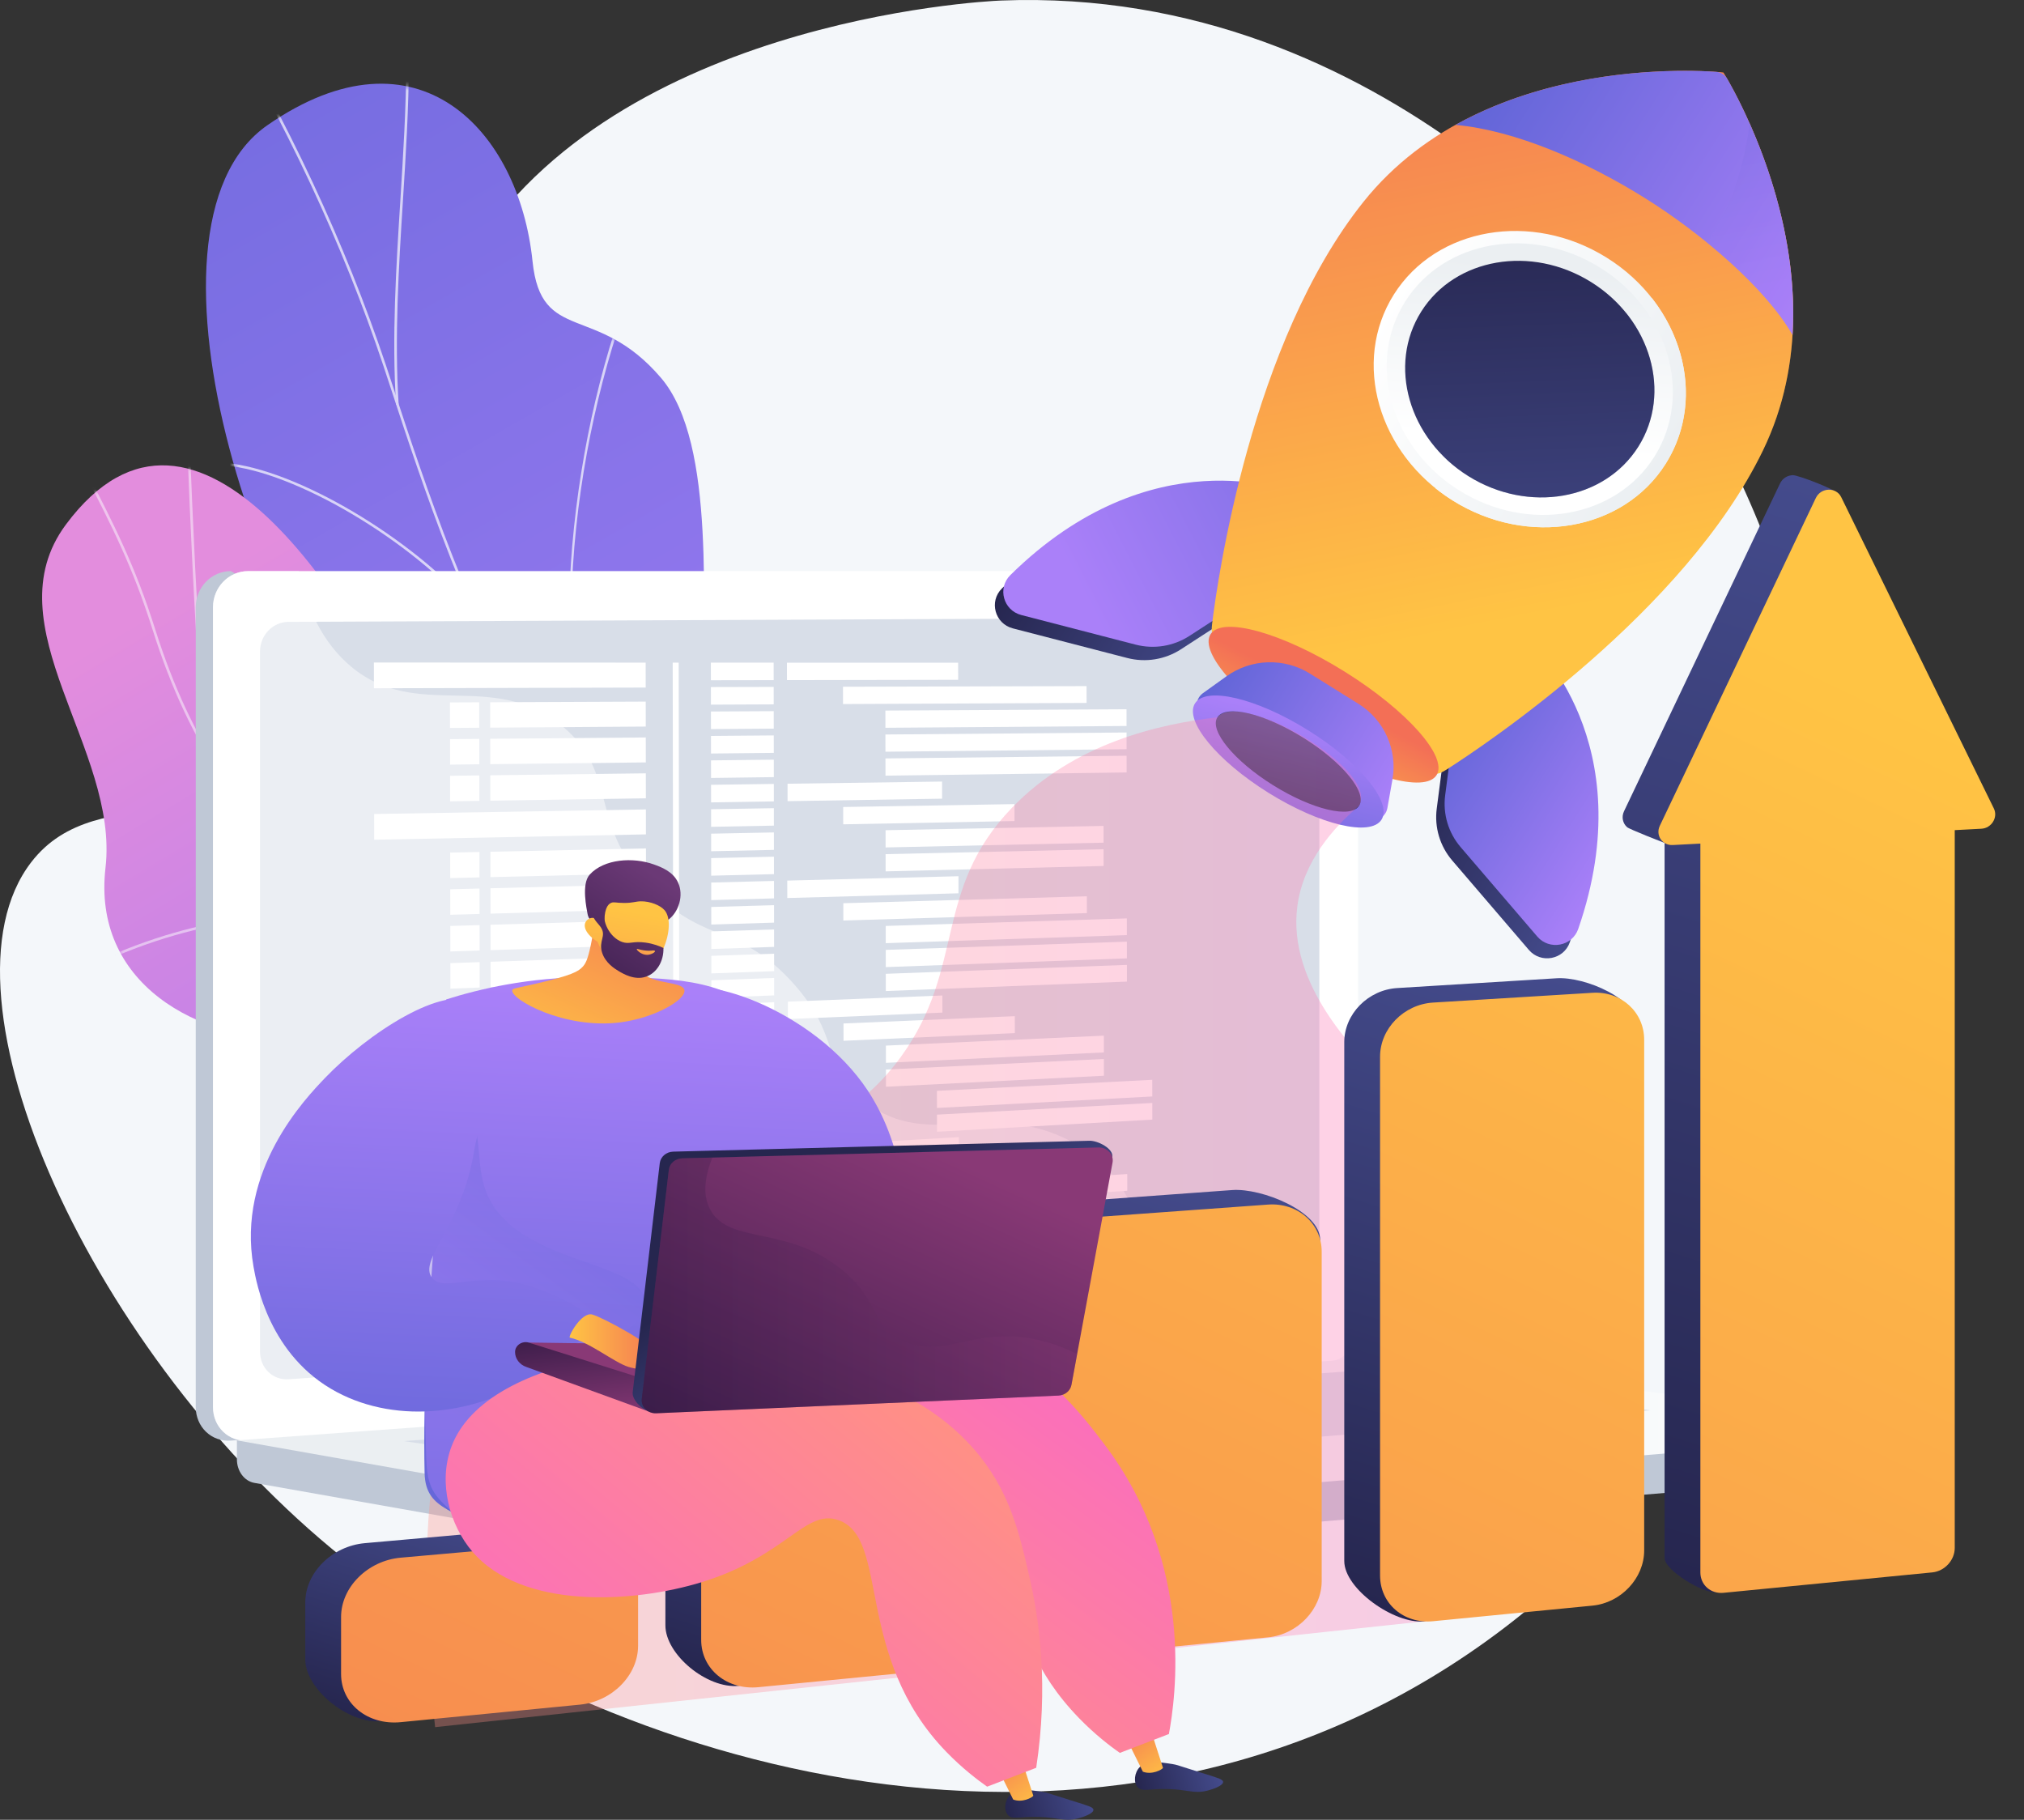 <svg width="436" height="392" viewBox="0 0 436 392" fill="none" xmlns="http://www.w3.org/2000/svg">
<rect x="0" y="0" width="436" height="392" fill="#333333" stroke="none"/>
<path d="M356.83 72.929C350.804 64.717 299.22 -3.191 215.604 0.117C211.426 0.282 129.878 4.57 99.8 57.802C77.55 97.178 101.106 132.115 73.963 158.944C50.312 182.32 21.246 166.847 6.712 185.751C-15.428 214.546 19.83 292.315 74 335.685C129.935 380.468 236.944 413.323 320.116 353.574C413.495 286.492 412.547 148.862 356.83 72.929Z" fill="#F4F7FA"/>
<path d="M125.262 226.11C125.162 232.243 124.386 237.275 124.007 243.262C148.255 233.895 173.359 229.281 197.96 219.828C172.879 197.018 153.708 189.611 151.808 150.49C150.916 132.131 154.574 95.687 142.399 81.408C128.528 65.139 116.559 74.229 114.713 56.271C111.828 28.203 90.078 4.508 57.645 26.943C25.635 49.085 57.942 144.405 86.618 164.065C107.644 185.651 125.786 194.082 125.262 226.11Z" fill="url(#paint0_linear_260_14313)"/>
<mask id="mask0_260_14313" style="mask-type:luminance" maskUnits="userSpaceOnUse" x="44" y="18" width="154" height="226">
<path d="M125.262 226.11C125.162 232.243 124.386 237.275 124.007 243.262C148.255 233.895 173.359 229.281 197.96 219.828C172.879 197.018 153.708 189.611 151.808 150.49C150.916 132.131 154.574 95.687 142.399 81.408C128.528 65.139 116.559 74.229 114.713 56.271C111.828 28.203 90.078 4.508 57.645 26.943C25.635 49.085 57.942 144.405 86.618 164.065C107.644 185.651 125.786 194.082 125.262 226.11Z" fill="white"/>
</mask>
<g mask="url(#mask0_260_14313)">
<g opacity="0.7">
<path d="M161.793 227.976L161.305 228.25C156.582 219.954 151.145 211.926 145.886 204.163L143.89 201.213C139.668 194.962 136.003 189.297 132.77 184.299C130.959 181.499 129.238 178.838 127.553 176.279C122.398 168.451 118.776 162.982 116.975 160.263L115.787 158.467C101.658 136.996 90.412 102.658 84.37 84.21C83.716 82.213 83.132 80.429 82.621 78.898C73.836 52.596 61.524 26.272 46.027 0.66L46.508 0.373C62.026 26.02 74.355 52.381 83.153 78.723C83.665 80.254 84.249 82.04 84.903 84.037C90.937 102.461 102.168 136.753 116.256 158.163L117.444 159.957C119.245 162.676 122.867 168.145 128.023 175.974C129.708 178.534 131.43 181.196 133.242 183.998C136.474 188.994 140.136 194.657 144.355 200.902L146.351 203.852C151.616 211.624 157.059 219.661 161.793 227.976Z" fill="#FCFDFE"/>
<path d="M135.355 188.489L134.871 188.771C126.214 174.141 121.978 153.492 122.623 129.056C123.159 108.703 127.15 86.386 133.572 67.827L134.102 68.008C121.654 103.981 116.737 157.027 135.355 188.489Z" fill="#FCFDFE"/>
<path d="M85.874 87.137L85.315 87.172C84.391 72.529 85.325 57.684 86.229 43.328C86.847 33.504 87.487 23.345 87.526 13.334L88.087 13.336C88.048 23.363 87.408 33.531 86.789 43.363C85.886 57.702 84.953 72.529 85.874 87.137Z" fill="#FCFDFE"/>
<path d="M101.866 131.843C88.526 116.336 63.587 101.581 48.496 100.268L48.545 99.713C63.758 101.037 88.873 115.882 102.292 131.481L101.866 131.843Z" fill="#FCFDFE"/>
</g>
</g>
<path d="M90.244 161.139C103.139 189.888 119.181 179.538 140.243 167.214C142.698 196.425 146.171 224.778 149.796 253.54C135.576 261.58 125.24 267.076 112.796 251.696C98.722 234.302 91.18 223.8 66.442 224.227C41.705 224.654 19.899 211.35 22.725 186.94C25.698 161.253 -2.015 134.81 14.198 112.992C42.45 74.977 76.817 131.203 90.244 161.139Z" fill="url(#paint1_linear_260_14313)"/>
<mask id="mask1_260_14313" style="mask-type:luminance" maskUnits="userSpaceOnUse" x="9" y="100" width="141" height="162">
<path d="M90.244 161.139C103.139 189.888 119.181 179.538 140.243 167.214C142.698 196.425 146.171 224.778 149.796 253.54C135.576 261.58 125.24 267.076 112.796 251.696C98.722 234.302 91.18 223.8 66.442 224.227C41.705 224.654 19.899 211.35 22.725 186.94C25.698 161.253 -2.015 134.81 14.198 112.992C42.45 74.977 76.817 131.203 90.244 161.139Z" fill="white"/>
</mask>
<g mask="url(#mask1_260_14313)">
<g opacity="0.5">
<path d="M139.64 217.904C113.648 211.773 92.161 205.946 71.974 191.642C52.654 177.952 40.954 161.191 32.855 135.597C28.658 122.336 24.142 113.306 17.73 101.043L18.228 100.785C24.653 113.075 29.179 122.125 33.389 135.43C41.45 160.899 53.087 177.575 72.3 191.189C92.404 205.434 113.838 211.245 139.77 217.362L139.64 217.904Z" fill="#FCFDFE"/>
<path d="M118.341 261.826L117.84 261.576C121.792 253.773 126.44 247.112 132.05 241.213C134.921 238.195 138.038 235.891 141.836 233.36L142.148 233.823C138.382 236.333 135.293 238.615 132.458 241.596C126.886 247.455 122.268 254.072 118.341 261.826Z" fill="#FCFDFE"/>
<path d="M84.781 199.638C65.164 194.972 42.71 197.752 21.556 207.467L21.32 206.961C42.589 197.194 65.172 194.401 84.912 199.096L84.781 199.638Z" fill="#FCFDFE"/>
<path d="M44.92 162.06L44.391 162.244C43.399 159.428 41.919 131.018 41.489 122.377C40.599 104.499 39.878 85.239 40.212 83.956L40.755 84.095C40.478 85.162 41.07 102.681 42.049 122.35C42.933 140.117 44.152 159.878 44.92 162.06Z" fill="#FCFDFE"/>
</g>
</g>
<path d="M417.474 308.213L51.035 305.067V314.377C51.035 316.904 52.633 319.052 54.798 319.435L158.416 337.767C159.645 337.985 160.893 338.043 162.133 337.939L413.491 317.038C415.735 316.851 417.474 314.696 417.474 312.1V308.213Z" fill="#BFC8D6"/>
<path d="M282.625 293.294L49.724 310.325C45.557 310.63 42.168 307.392 42.168 303.092V130.81C42.168 126.51 45.556 123.024 49.724 123.024L57.964 127.741L282.625 123.024C286.059 123.024 288.835 126.175 288.835 130.062V285.802C288.835 289.689 286.059 293.043 282.625 293.294Z" fill="#BFC8D6"/>
<path d="M286.34 293.294L53.439 310.325C49.271 310.63 45.883 307.392 45.883 303.092V130.81C45.883 126.51 49.271 123.024 53.439 123.024H286.34C289.774 123.024 292.55 126.175 292.55 130.062V285.802C292.55 289.689 289.774 293.043 286.34 293.294Z" fill="white"/>
<path d="M279.082 282.315L62.159 297.108C58.768 297.339 56.012 294.681 56.012 291.171V140.338C56.012 136.828 58.768 133.97 62.159 133.955L279.082 133.026C281.915 133.014 284.206 135.596 284.206 138.794V276.176C284.206 279.373 281.915 282.122 279.082 282.315Z" fill="#D8DEE8"/>
<path d="M139.094 148.111L80.552 148.262L80.543 142.718L139.086 142.737L139.094 148.111Z" fill="white"/>
<path d="M166.663 146.506L153.139 146.529L153.133 142.741L166.657 142.746L166.663 146.506Z" fill="white"/>
<path d="M166.67 151.73L153.146 151.792L153.141 148.004L166.664 147.97L166.67 151.73Z" fill="white"/>
<path d="M234.066 151.419L181.599 151.661L181.594 147.932L234.06 147.798L234.066 151.419Z" fill="white"/>
<path d="M242.677 156.385L190.732 156.774L190.727 153.064L242.671 152.782L242.677 156.385Z" fill="white"/>
<path d="M242.684 161.391L190.74 161.929L190.734 158.219L242.679 157.788L242.684 161.391Z" fill="white"/>
<path d="M242.692 166.397L190.748 167.084L190.742 163.374L242.686 162.794L242.692 166.397Z" fill="white"/>
<path d="M166.678 156.954L153.154 157.056L153.148 153.267L166.672 153.194L166.678 156.954Z" fill="white"/>
<path d="M166.686 162.178L153.162 162.319L153.156 158.53L166.68 158.418L166.686 162.178Z" fill="white"/>
<path d="M166.694 167.403L153.17 167.582L153.164 163.794L166.688 163.643L166.694 167.403Z" fill="white"/>
<path d="M166.701 172.627L153.178 172.845L153.172 169.057L166.695 168.867L166.701 172.627Z" fill="white"/>
<path d="M202.942 172.044L169.654 172.58L169.648 168.826L202.936 168.358L202.942 172.044Z" fill="white"/>
<path d="M166.709 177.851L153.186 178.108L153.18 174.32L166.703 174.091L166.709 177.851Z" fill="white"/>
<path d="M166.717 183.076L153.193 183.371L153.188 179.583L166.711 179.315L166.717 183.076Z" fill="white"/>
<path d="M166.725 188.3L153.201 188.634L153.195 184.846L166.719 184.54L166.725 188.3Z" fill="white"/>
<path d="M218.545 176.868L181.639 177.568L181.633 173.839L218.539 173.215L218.545 176.868Z" fill="white"/>
<path d="M237.726 181.524L190.771 182.55L190.766 178.84L237.72 177.911L237.726 181.524Z" fill="white"/>
<path d="M237.733 186.544L190.779 187.705L190.773 183.995L237.728 182.931L237.733 186.544Z" fill="white"/>
<path d="M166.736 193.524L153.213 193.897L153.207 190.109L166.73 189.764L166.736 193.524Z" fill="white"/>
<path d="M166.744 198.748L153.221 199.16L153.215 195.372L166.738 194.988L166.744 198.748Z" fill="white"/>
<path d="M166.752 203.973L153.229 204.424L153.223 200.636L166.746 200.213L166.752 203.973Z" fill="white"/>
<path d="M166.759 209.197L153.236 209.687L153.23 205.899L166.754 205.437L166.759 209.197Z" fill="white"/>
<path d="M166.767 214.421L153.244 214.95L153.238 211.162L166.761 210.661L166.767 214.421Z" fill="white"/>
<path d="M166.775 219.646L153.252 220.213L153.246 216.425L166.769 215.885L166.775 219.646Z" fill="white"/>
<path d="M166.783 224.87L153.26 225.476L153.254 221.688L166.777 221.11L166.783 224.87Z" fill="white"/>
<path d="M166.79 230.094L153.268 230.739L153.262 226.951L166.784 226.334L166.79 230.094Z" fill="white"/>
<path d="M166.798 235.319L153.275 236.002L153.27 232.214L166.792 231.558L166.798 235.319Z" fill="white"/>
<path d="M166.806 240.543L153.283 241.265L153.277 237.477L166.8 236.782L166.806 240.543Z" fill="white"/>
<path d="M166.814 245.767L153.291 246.528L153.285 242.741L166.808 242.007L166.814 245.767Z" fill="white"/>
<path d="M166.825 250.991L153.303 251.792L153.297 248.004L166.82 247.231L166.825 250.991Z" fill="white"/>
<path d="M166.833 256.216L153.311 257.055L153.305 253.267L166.827 252.456L166.833 256.216Z" fill="white"/>
<path d="M166.841 261.44L153.319 262.318L153.312 258.53L166.835 257.68L166.841 261.44Z" fill="white"/>
<path d="M166.849 266.664L153.326 267.581L153.32 263.793L166.843 262.904L166.849 266.664Z" fill="white"/>
<path d="M166.856 271.888L153.334 272.844L153.328 269.056L166.85 268.128L166.856 271.888Z" fill="white"/>
<path d="M166.864 277.113L153.342 278.107L153.336 274.319L166.858 273.353L166.864 277.113Z" fill="white"/>
<path d="M166.872 282.337L153.35 283.37L153.344 279.582L166.866 278.577L166.872 282.337Z" fill="white"/>
<path d="M206.405 146.436L169.521 146.501L169.516 142.747L206.399 142.758L206.405 146.436Z" fill="white"/>
<path d="M234.221 252.033L181.76 255.289L181.754 251.56L234.216 248.413L234.221 252.033Z" fill="white"/>
<path d="M242.832 256.506L190.892 259.878L190.887 256.168L242.827 252.903L242.832 256.506Z" fill="white"/>
<path d="M242.84 261.512L190.9 265.033L190.895 261.323L242.834 257.909L242.84 261.512Z" fill="white"/>
<path d="M265.229 264.936L214.635 268.512L214.629 264.85L265.224 261.379L265.229 264.936Z" fill="white"/>
<path d="M265.237 269.877L214.642 273.599L214.637 269.937L265.231 266.321L265.237 269.877Z" fill="white"/>
<path d="M265.244 274.819L214.65 278.686L214.645 275.024L265.239 271.262L265.244 274.819Z" fill="white"/>
<path d="M206.561 248.639L169.682 250.822L169.676 247.068L206.556 244.961L206.561 248.639Z" fill="white"/>
<path d="M234.134 196.695L181.67 198.294L181.664 194.564L234.128 193.074L234.134 196.695Z" fill="white"/>
<path d="M242.745 201.439L190.803 203.171L190.797 199.46L242.739 197.836L242.745 201.439Z" fill="white"/>
<path d="M242.752 206.445L190.81 208.326L190.805 204.616L242.747 202.842L242.752 206.445Z" fill="white"/>
<path d="M242.76 211.451L190.818 213.481L190.812 209.771L242.755 207.848L242.76 211.451Z" fill="white"/>
<path d="M203.011 218.125L169.725 219.522L169.719 215.768L203.005 214.44L203.011 218.125Z" fill="white"/>
<path d="M218.614 222.547L181.709 224.201L181.703 220.471L218.608 218.894L218.614 222.547Z" fill="white"/>
<path d="M237.794 226.707L190.842 228.947L190.836 225.236L237.789 223.094L237.794 226.707Z" fill="white"/>
<path d="M237.802 231.728L190.849 234.102L190.844 230.392L237.796 228.115L237.802 231.728Z" fill="white"/>
<path d="M248.221 236.192L201.834 238.671L201.828 234.983L248.215 232.6L248.221 236.192Z" fill="white"/>
<path d="M248.229 241.182L201.842 243.794L201.836 240.107L248.223 237.59L248.229 241.182Z" fill="white"/>
<path d="M206.473 192.428L169.592 193.445L169.586 189.691L206.468 188.75L206.473 192.428Z" fill="white"/>
<path d="M139.106 156.508L105.598 156.747L105.59 151.275L139.098 151.134L139.106 156.508Z" fill="white"/>
<path d="M96.93 156.809L103.242 156.764L103.233 151.285L96.922 151.312L96.93 156.809Z" fill="white"/>
<path d="M139.118 164.233L105.61 164.613L105.602 159.141L139.11 158.859L139.118 164.233Z" fill="white"/>
<path d="M96.946 164.711L103.257 164.639L103.249 159.161L96.938 159.214L96.946 164.711Z" fill="white"/>
<path d="M139.13 171.959L105.622 172.478L105.613 167.006L139.121 166.584L139.13 171.959Z" fill="white"/>
<path d="M96.958 172.613L103.269 172.515L103.26 167.036L96.949 167.116L96.958 172.613Z" fill="white"/>
<path d="M139.215 226.795L80.677 229.441L80.668 223.897L139.207 221.421L139.215 226.795Z" fill="white"/>
<path d="M139.229 235.193L105.723 236.859L105.715 231.388L139.221 229.818L139.229 235.193Z" fill="white"/>
<path d="M97.055 237.291L103.366 236.977L103.357 231.498L97.047 231.794L97.055 237.291Z" fill="white"/>
<path d="M139.241 242.918L105.735 244.725L105.727 239.253L139.233 237.544L139.241 242.918Z" fill="white"/>
<path d="M97.071 245.192L103.382 244.852L103.373 239.373L97.062 239.695L97.071 245.192Z" fill="white"/>
<path d="M139.252 250.643L105.747 252.591L105.738 247.119L139.244 245.269L139.252 250.643Z" fill="white"/>
<path d="M97.083 253.094L103.393 252.727L103.385 247.249L97.074 247.597L97.083 253.094Z" fill="white"/>
<path d="M139.143 179.736L80.602 180.89L80.594 175.346L139.135 174.362L139.143 179.736Z" fill="white"/>
<path d="M139.157 188.133L105.649 188.946L105.641 183.475L139.148 182.759L139.157 188.133Z" fill="white"/>
<path d="M96.981 189.157L103.292 189.004L103.284 183.525L96.973 183.66L96.981 189.157Z" fill="white"/>
<path d="M139.168 195.859L105.661 196.812L105.652 191.34L139.16 190.485L139.168 195.859Z" fill="white"/>
<path d="M96.993 197.059L103.304 196.879L103.295 191.401L96.984 191.562L96.993 197.059Z" fill="white"/>
<path d="M139.191 211.41L105.684 212.645L105.676 207.174L139.182 206.036L139.191 211.41Z" fill="white"/>
<path d="M97.02 212.965L103.331 212.732L103.322 207.254L97.012 207.468L97.02 212.965Z" fill="white"/>
<path d="M139.206 219.135L105.7 220.511L105.691 215.039L139.198 213.761L139.206 219.135Z" fill="white"/>
<path d="M97.032 220.866L103.343 220.607L103.334 215.129L97.023 215.37L97.032 220.866Z" fill="white"/>
<path d="M139.179 203.584L105.673 204.678L105.664 199.206L139.171 198.21L139.179 203.584Z" fill="white"/>
<path d="M97.009 204.96L103.319 204.755L103.311 199.276L97 199.464L97.009 204.96Z" fill="white"/>
<path d="M139.264 258.366L80.727 262.013L80.719 256.468L139.256 252.992L139.264 258.366Z" fill="white"/>
<path d="M139.279 266.763L105.774 269.003L105.766 263.531L139.271 261.389L139.279 266.763Z" fill="white"/>
<path d="M97.106 269.582L103.417 269.16L103.408 263.682L97.098 264.085L97.106 269.582Z" fill="white"/>
<path d="M139.291 274.488L105.786 276.868L105.777 271.397L139.282 269.114L139.291 274.488Z" fill="white"/>
<path d="M97.118 277.484L103.428 277.036L103.42 271.557L97.109 271.987L97.118 277.484Z" fill="white"/>
<path d="M139.302 282.214L105.798 284.734L105.789 279.262L139.294 276.84L139.302 282.214Z" fill="white"/>
<path d="M97.133 285.386L103.444 284.911L103.435 279.432L97.125 279.889L97.133 285.386Z" fill="white"/>
<path d="M146.416 281.705L145.127 281.802L144.91 142.739L146.2 142.739L146.416 281.705Z" fill="white"/>
<path d="M178.114 127.736C178.114 129.337 176.915 130.638 175.435 130.643C173.953 130.648 172.75 129.351 172.75 127.746C172.75 126.142 173.953 124.84 175.435 124.839C176.915 124.838 178.114 126.135 178.114 127.736Z" fill="white"/>
<path opacity="0.48" d="M53.438 310.325L285.161 293.381L286.34 293.295C287.916 293.179 289.348 292.406 290.442 291.232C273.767 290.326 263.41 284.448 256.729 278.374C243.312 266.176 245.639 254.148 231.17 246.128C213.124 236.125 198.934 248.8 185.239 236.294C176.937 228.712 181.013 223.059 170.797 211.729C159.482 199.179 152.116 203.398 140.745 192.104C126.367 177.823 133.558 166.712 121.173 156.459C106.148 144.02 89.944 155.533 75.642 143.604C69.473 138.459 66.088 130.979 64.321 123.024H53.439C49.272 123.024 45.883 126.51 45.883 130.81V303.092C45.883 307.391 49.271 310.629 53.438 310.325Z" fill="white"/>
<path d="M297.311 292.35L51.035 310.276L158.416 329.274C159.645 329.492 160.893 329.549 162.133 329.446L417.474 308.213L301.228 292.471C299.928 292.295 298.617 292.255 297.311 292.35Z" fill="url(#paint2_linear_260_14313)"/>
<path d="M86.973 310.43L292.004 295.284L355.46 303.808L152.194 319.999L86.973 310.43Z" fill="#D8DEE8"/>
<path d="M328.119 141.153C328.119 141.153 352.12 162.665 338.161 202.979C336.861 206.734 331.931 207.647 329.339 204.624L312.83 185.362C310.183 182.274 308.972 178.22 309.494 174.197L312.176 153.546L328.119 141.153Z" fill="url(#paint3_linear_260_14313)"/>
<path d="M276.239 108.826C276.239 108.826 246.296 96.724 215.833 126.753C212.995 129.55 214.313 134.357 218.182 135.359L242.825 141.74C246.775 142.764 250.977 142.082 254.396 139.865L271.946 128.478L276.239 108.826Z" fill="url(#paint4_linear_260_14313)"/>
<path d="M329.935 138.276C329.935 138.276 353.936 159.788 339.978 200.102C338.677 203.857 333.747 204.77 331.156 201.747L314.646 182.485C311.999 179.397 310.788 175.343 311.311 171.32L313.992 150.669L329.935 138.276Z" fill="url(#paint5_linear_260_14313)"/>
<path d="M278.056 105.949C278.056 105.949 248.112 93.847 217.649 123.876C214.812 126.673 216.13 131.48 219.998 132.482L244.641 138.863C248.592 139.887 252.794 139.205 256.212 136.988L273.762 125.601L278.056 105.949Z" fill="url(#paint6_linear_260_14313)"/>
<path d="M293.713 43.478C320.357 10.133 371.213 15.559 371.246 15.617C371.312 15.621 398.363 58.745 379.738 97.084C362.844 131.859 319.883 160.478 311.606 165.765C310.716 166.333 309.258 167.138 308.6 166.315C295.809 150.295 280.015 141.013 261.864 137.209C260.86 136.999 260.986 135.368 261.11 134.355C262.28 124.784 269.503 73.777 293.713 43.478Z" fill="url(#paint7_linear_260_14313)"/>
<g opacity="0.3">
<path d="M318.068 86.835C332.993 68.312 349.483 73.435 364.073 57.122C369.4 51.166 374.918 41.854 376.909 26.591C383.683 41.855 392.601 70.609 379.74 97.084C362.847 131.859 319.885 160.478 311.609 165.764C310.718 166.333 309.26 167.138 308.602 166.314C302.141 158.221 294.911 151.85 287 147.034C292.896 142.624 296.963 137.967 299.871 133.624C311.595 116.11 304.469 103.711 318.068 86.835Z" fill="url(#paint8_linear_260_14313)"/>
</g>
<path d="M354.214 42.587C341.661 34.765 326.532 28.093 313.527 26.901C336.425 14.151 363.07 15.002 369.696 15.476C370.677 15.546 371.557 16.095 372.048 16.942C375.361 22.662 387.728 46.121 386.139 72.147C380.426 62.177 366.767 50.409 354.214 42.587Z" fill="url(#paint9_linear_260_14313)"/>
<path opacity="0.3" d="M376.909 26.592C376.941 26.663 376.973 26.735 377.004 26.806C377.058 26.928 377.112 27.05 377.166 27.174C377.22 27.297 377.274 27.422 377.328 27.546C377.379 27.665 377.43 27.783 377.482 27.903C377.539 28.036 377.596 28.169 377.653 28.304C377.702 28.419 377.751 28.534 377.8 28.65C377.859 28.792 377.919 28.935 377.979 29.079C378.026 29.19 378.073 29.303 378.119 29.416C378.182 29.567 378.244 29.719 378.307 29.872C378.351 29.98 378.395 30.089 378.44 30.198C378.505 30.359 378.569 30.52 378.635 30.683C378.677 30.788 378.718 30.893 378.76 30.998C378.828 31.167 378.895 31.337 378.961 31.508C379.002 31.611 379.042 31.715 379.083 31.819C379.151 31.995 379.219 32.172 379.287 32.35C379.326 32.451 379.364 32.552 379.403 32.653C379.473 32.838 379.543 33.024 379.613 33.211C379.65 33.308 379.686 33.406 379.723 33.504C379.794 33.697 379.865 33.891 379.937 34.086C379.971 34.181 380.006 34.276 380.041 34.372C380.114 34.573 380.186 34.775 380.258 34.978C380.291 35.07 380.324 35.163 380.357 35.255C380.43 35.463 380.504 35.673 380.577 35.883C380.608 35.974 380.639 36.065 380.671 36.155C380.745 36.37 380.819 36.587 380.892 36.804C380.922 36.893 380.952 36.981 380.981 37.07C381.056 37.292 381.13 37.515 381.203 37.739C381.232 37.825 381.26 37.913 381.289 38C381.363 38.229 381.437 38.459 381.511 38.69C381.537 38.774 381.564 38.858 381.591 38.943C381.666 39.179 381.74 39.416 381.813 39.654C381.839 39.736 381.864 39.818 381.889 39.9C381.963 40.143 382.037 40.386 382.11 40.632C382.134 40.711 382.158 40.791 382.181 40.871C382.256 41.121 382.329 41.372 382.402 41.624C382.424 41.7 382.446 41.777 382.468 41.853C382.541 42.111 382.615 42.369 382.687 42.629C382.708 42.703 382.728 42.776 382.748 42.85C382.821 43.114 382.893 43.379 382.965 43.645C382.984 43.717 383.003 43.789 383.022 43.862C383.094 44.131 383.165 44.401 383.235 44.673C383.253 44.743 383.271 44.814 383.289 44.885C383.36 45.161 383.429 45.437 383.498 45.715C383.515 45.782 383.531 45.85 383.548 45.918C383.616 46.2 383.685 46.483 383.752 46.767C383.767 46.832 383.782 46.898 383.798 46.964C383.865 47.252 383.932 47.541 383.997 47.832C384.011 47.894 384.025 47.956 384.039 48.019C384.105 48.313 384.169 48.609 384.233 48.906C384.246 48.966 384.258 49.026 384.271 49.086C384.334 49.387 384.397 49.689 384.459 49.992C384.47 50.049 384.481 50.105 384.492 50.162C384.554 50.469 384.615 50.778 384.674 51.088C384.684 51.142 384.694 51.196 384.704 51.249C384.763 51.563 384.821 51.878 384.878 52.194C384.887 52.244 384.895 52.295 384.904 52.345C384.961 52.665 385.016 52.986 385.07 53.308C385.078 53.357 385.086 53.405 385.094 53.453C385.147 53.779 385.2 54.106 385.25 54.434C385.257 54.477 385.263 54.521 385.27 54.565C385.321 54.898 385.371 55.232 385.418 55.568C385.424 55.607 385.429 55.646 385.434 55.686C385.482 56.026 385.528 56.367 385.572 56.709C385.577 56.745 385.581 56.78 385.586 56.816C385.63 57.163 385.673 57.511 385.713 57.86C385.717 57.89 385.72 57.919 385.723 57.949C385.764 58.304 385.803 58.661 385.84 59.018C385.842 59.042 385.844 59.066 385.847 59.09C385.884 59.453 385.919 59.818 385.951 60.184C385.953 60.202 385.954 60.219 385.956 60.236C385.989 60.609 386.02 60.983 386.048 61.358C386.049 61.367 386.049 61.376 386.05 61.385C386.313 64.894 386.365 68.495 386.142 72.148C382.49 65.776 375.592 58.671 367.812 52.329C371.799 46.457 375.386 38.267 376.909 26.592Z" fill="url(#paint10_linear_260_14313)"/>
<path d="M300.264 63.427C291.131 77.89 296.833 97.781 313 107.855C329.166 117.929 349.676 114.371 358.809 99.909C367.943 85.446 362.241 65.555 346.074 55.481C329.907 45.407 309.397 48.965 300.264 63.427Z" fill="url(#paint11_linear_260_14313)"/>
<path d="M318.067 86.835C330.247 71.72 343.468 72.349 355.848 64.228C364.121 74.797 365.749 88.919 358.809 99.909C349.676 114.371 329.166 117.929 312.999 107.855C311.677 107.031 310.426 106.14 309.246 105.193C310.591 99.376 312.737 93.45 318.067 86.835Z" fill="url(#paint12_linear_260_14313)"/>
<path d="M302.706 64.948C294.334 78.205 299.561 96.438 314.379 105.672C329.198 114.906 347.998 111.644 356.369 98.388C364.741 85.131 359.515 66.898 344.696 57.664C329.877 48.43 311.078 51.691 302.706 64.948Z" fill="url(#paint13_linear_260_14313)"/>
<path d="M306.164 67.103C298.872 78.651 303.424 94.534 316.333 102.578C329.242 110.621 345.618 107.781 352.911 96.233C360.203 84.685 355.651 68.802 342.742 60.758C329.833 52.715 313.457 55.555 306.164 67.103Z" fill="url(#paint14_linear_260_14313)"/>
<path d="M260.767 136.629C258.275 140.575 267.154 150.566 280.6 158.945C294.045 167.323 306.965 170.916 309.457 166.97C311.949 163.024 303.07 153.033 289.624 144.655C276.179 136.276 263.259 132.683 260.767 136.629Z" fill="url(#paint15_linear_260_14313)"/>
<path d="M282.193 145.106L292.642 151.617C298.201 155.081 301.091 161.548 299.949 167.967L298.866 174.059C298.467 176.301 295.91 177.428 293.968 176.219L259.318 154.627C257.377 153.417 257.286 150.639 259.144 149.307L264.194 145.687C269.515 141.872 276.634 141.642 282.193 145.106Z" fill="url(#paint16_linear_260_14313)"/>
<path d="M257.419 151.52C255.068 155.244 262.157 163.868 273.253 170.782C284.349 177.697 295.251 180.283 297.603 176.559C299.954 172.836 292.865 164.211 281.769 157.297C270.672 150.383 259.771 147.796 257.419 151.52Z" fill="url(#paint17_linear_260_14313)"/>
<path d="M262.241 154.524C260.454 157.355 265.841 163.909 274.274 169.164C282.708 174.419 290.993 176.384 292.78 173.555C294.567 170.724 289.18 164.17 280.746 158.915C272.313 153.66 264.028 151.694 262.241 154.524Z" fill="url(#paint18_linear_260_14313)"/>
<g opacity="0.3">
<path d="M318.067 86.835C328.425 73.98 339.537 72.512 350.245 67.365C357.11 75.844 358.533 87.327 352.909 96.233C345.616 107.781 329.24 110.621 316.331 102.578C314.444 101.402 312.738 100.058 311.219 98.585C312.644 94.843 314.731 90.974 318.067 86.835Z" fill="url(#paint19_linear_260_14313)"/>
</g>
<path opacity="0.32" d="M93.733 372.049L327.764 347.011C327.795 279.645 312.372 248.097 297.159 231.855C292.321 226.689 277.244 212.116 279.465 195.217C280.74 185.51 287.302 178.244 292.778 173.555C297.159 165.731 267.17 148.496 262.239 154.525C249.7 155.949 231.402 160.091 217.993 174.006C200.9 191.744 208.076 208.424 194.052 227.677C174.178 254.96 143.232 244.166 118.345 264.314C102.041 277.514 86.391 305.57 93.733 372.049Z" fill="url(#paint20_linear_260_14313)"/>
<path d="M117.232 364.07L82.225 370.77C75.141 371.463 65.762 363.896 65.762 357.472V345.184C65.762 338.76 71.523 333.042 78.606 332.414L117.232 328.989C124.15 328.376 129.74 333.002 129.74 339.32V351.407C129.74 357.725 124.15 363.394 117.232 364.07Z" fill="url(#paint21_linear_260_14313)"/>
<path d="M192.791 356.682L159.12 363.157C152.315 363.822 143.336 356.414 143.336 350.118V319.308C143.336 313.013 148.87 307.445 155.675 306.875L192.791 303.767C199.44 303.21 211.032 308.315 211.032 314.509L204.813 344.29C204.813 350.484 199.44 356.031 192.791 356.682Z" fill="url(#paint22_linear_260_14313)"/>
<path d="M265.438 349.578L234.31 356.107C227.767 356.747 217.883 349.224 217.883 343.051V270.98C217.883 264.807 223.203 259.417 229.746 258.942L265.438 256.352C271.833 255.888 284.382 260.984 284.382 267.059L277.002 337.446C277.002 343.522 271.833 348.952 265.438 349.578Z" fill="url(#paint23_linear_260_14313)"/>
<path d="M335.337 342.742L306.71 349.256C300.415 349.872 289.574 342.309 289.574 336.254V224.503C289.574 218.448 294.693 213.225 300.988 212.839L335.337 210.73C341.494 210.352 352.844 215.221 352.844 221.182L346.469 330.86C346.469 336.821 341.493 342.14 335.337 342.742Z" fill="url(#paint24_linear_260_14313)"/>
<path d="M421.799 171.028L396.327 106.624C395.787 105.521 387.303 102.337 386.221 102.358C385.113 102.38 383.998 102.983 383.442 104.15L349.842 174.747C349.233 176.028 349.589 177.378 350.496 178.181C351.04 178.663 358.576 181.583 358.576 181.583V335.597C358.576 338.288 366.917 343.276 369.67 343.007L408.519 335.586C411.199 335.324 413.369 332.964 413.369 330.313V175.691L419.113 175.387C421.298 175.272 422.735 172.938 421.799 171.028Z" fill="url(#paint25_linear_260_14313)"/>
<path d="M124.943 367.2L86.317 370.977C79.234 371.67 73.473 367.026 73.473 360.602V348.313C73.473 341.89 79.234 336.172 86.317 335.543L124.943 332.119C131.861 331.505 137.451 336.132 137.451 342.45V354.537C137.451 360.855 131.861 366.523 124.943 367.2Z" fill="url(#paint26_linear_260_14313)"/>
<path d="M200.501 359.811L163.386 363.441C156.581 364.106 151.047 359.544 151.047 353.248V322.438C151.047 316.142 156.581 310.575 163.386 310.005L200.501 306.897C207.151 306.34 212.524 310.911 212.524 317.106V347.42C212.524 353.614 207.151 359.161 200.501 359.811Z" fill="url(#paint27_linear_260_14313)"/>
<path d="M273.149 352.707L237.457 356.198C230.914 356.837 225.594 352.353 225.594 346.181V274.11C225.594 267.937 230.914 262.547 237.457 262.072L273.149 259.482C279.544 259.018 284.713 263.568 284.713 269.643V340.576C284.713 346.652 279.544 352.082 273.149 352.707Z" fill="url(#paint28_linear_260_14313)"/>
<path d="M343.048 345.872L308.699 349.231C302.404 349.847 297.285 345.439 297.285 339.384V227.632C297.285 221.577 302.404 216.355 308.699 215.968L343.048 213.859C349.204 213.482 354.18 218.008 354.18 223.969V333.99C354.18 339.951 349.204 345.27 343.048 345.872Z" fill="url(#paint29_linear_260_14313)"/>
<path d="M429.51 174.158L396.629 107.102C395.534 104.869 392.25 104.974 391.153 107.28L357.553 177.877C356.578 179.926 358.075 182.152 360.345 182.032L366.287 181.718V338.727C366.287 341.418 368.521 343.381 371.274 343.112L416.23 338.716C418.911 338.454 421.08 336.093 421.08 333.443V178.821L426.824 178.518C429.008 178.402 430.446 176.067 429.51 174.158Z" fill="url(#paint30_linear_260_14313)"/>
<path d="M190.86 268.115C196.901 265.003 195.133 247.343 186.937 234.934C175.3 217.314 149.795 208.903 144.567 214.15C139.216 219.521 154.619 239.681 157.121 242.956C166.198 254.836 183.715 271.796 190.86 268.115Z" fill="url(#paint31_linear_260_14313)"/>
<path d="M245.497 380.671C244.369 381.829 244.111 383.961 245.092 385.011C246.057 386.044 247.507 385.269 251.619 385.383C256.023 385.506 257.173 386.472 260.166 385.705C261.375 385.394 263.511 384.641 263.471 383.838C263.442 383.274 262.355 382.982 258.723 381.852C253.569 380.247 253.591 380.159 252.497 379.991C249.747 379.567 246.987 379.142 245.497 380.671Z" fill="url(#paint32_linear_260_14313)"/>
<path d="M248.318 373.993L250.527 380.823C250.36 381.189 248.115 382.411 246.187 381.637L242.906 375.008L248.318 373.993Z" fill="url(#paint33_linear_260_14313)"/>
<path d="M217.563 386.672C216.435 387.83 216.178 389.962 217.159 391.013C218.123 392.045 219.573 391.271 223.685 391.385C228.089 391.507 229.239 392.474 232.232 391.707C233.442 391.396 235.577 390.643 235.537 389.84C235.508 389.276 234.421 388.984 230.789 387.853C225.635 386.248 225.657 386.161 224.563 385.992C221.814 385.569 219.053 385.144 217.563 386.672Z" fill="url(#paint34_linear_260_14313)"/>
<path d="M220.385 379.994L222.594 386.824C222.427 387.19 220.181 388.413 218.254 387.638L214.973 381.01L220.385 379.994Z" fill="url(#paint35_linear_260_14313)"/>
<path d="M96.114 215.292C103.122 213.073 113.833 210.493 127.026 210.494C141.88 210.496 153.809 210.497 162.046 217.022C182.036 232.857 159.661 270.787 171.123 298.875C172.379 301.952 176.032 311.705 172.854 322.225C172.269 324.164 171.063 325.844 169.001 328.688C156.892 345.384 122.881 346.753 107.3 332.277C99.066 324.626 91.662 326.027 91.464 317.298C90.682 282.84 96.435 248.469 96.114 215.292Z" fill="url(#paint36_linear_260_14313)"/>
<path opacity="0.4" d="M104.738 256.768C101.907 249.563 104.841 241.315 98.528 237.715C96.214 236.396 93.339 235.837 90.207 235.901C90.582 261.227 91.118 286.529 91.781 312.96C92 321.69 93.174 322.122 102.279 329.773C112.829 338.637 131.009 341.531 146.602 338.631C126.181 326.958 111.61 314.867 113.697 304.503C116.127 292.433 139.909 288.868 138.952 280.287C137.937 271.192 110.928 272.52 104.738 256.768Z" fill="url(#paint37_linear_260_14313)"/>
<path d="M102.609 216.072C95.743 211.764 79.202 222.628 70.032 232.191C65.77 236.636 50.931 252.11 54.618 272.897C55.219 276.285 57.985 292.122 72.572 299.88C85.633 306.827 103.27 305.04 117.4 295.202C119.331 293.609 121.263 292.017 123.194 290.424C125.094 288.516 126.994 286.607 128.893 284.698C125.907 282.389 120.833 279.059 113.706 276.922C102.847 273.665 95.708 278.497 93.111 275.316C89.914 271.4 99.648 264.104 102.202 247.505C102.891 243.026 110.278 220.884 102.609 216.072Z" fill="url(#paint38_linear_260_14313)"/>
<path d="M113.873 324.46C109.336 338.183 117.737 332.604 134.845 324.77C152.863 316.52 192.25 304.672 209.221 320.191C221.861 331.75 212.92 350.025 232.476 370.142C235.92 373.685 239.185 376.16 241.226 377.597C244.75 376.241 248.274 374.886 251.798 373.531C253.181 366.026 257.536 337.094 237.944 311.183C233.208 304.919 224.198 292.891 208.778 287.803C167.092 274.048 118.057 311.804 113.873 324.46Z" fill="url(#paint39_linear_260_14313)"/>
<path d="M97.235 311.654C94.297 319.536 96.941 328.595 101.741 334.223C112.395 346.716 136.312 345.402 151.251 340.788C169.429 335.175 173.489 324.951 180.637 327.464C191.744 331.369 183.841 356.79 203.891 377.415C207.336 380.958 210.601 383.433 212.641 384.87C216.165 383.514 219.689 382.159 223.214 380.803C225.876 363.327 223.931 349.325 221.904 340.381C219.579 330.125 217.497 320.936 209.721 312.075C200.061 301.065 187.437 297.199 180.194 295.076C149.549 286.095 104.867 291.175 97.235 311.654Z" fill="url(#paint40_linear_260_14313)"/>
<path d="M196.599 290.347L113.871 289.199L135.87 299.067L196.811 295.36L196.599 290.347Z" fill="url(#paint41_linear_260_14313)"/>
<path d="M110.953 291.242V291.243C110.953 292.682 111.922 293.967 113.377 294.459L139.812 304.09L139.932 297.413L113.873 289.199C112.411 288.809 110.953 289.829 110.953 291.242Z" fill="url(#paint42_linear_260_14313)"/>
<path d="M122.764 288.154C122.257 288.048 125.238 282.528 127.578 283.165C129.918 283.802 141.365 289.967 142.405 292.506C143.446 295.045 143.446 295.045 143.446 295.045C143.446 295.045 138.453 295.408 135.356 294.441C132.259 293.473 126.893 289.009 122.764 288.154Z" fill="url(#paint43_linear_260_14313)"/>
<path d="M142.123 250.561L136.292 299.908C136.091 301.61 138.656 304.147 140.497 304.066L226.042 299.185C227.448 299.123 228.618 298.162 228.856 296.873L239.593 249.212C239.913 247.478 236.559 245.687 234.666 245.736L145.02 248.078C143.523 248.118 142.287 249.177 142.123 250.561Z" fill="url(#paint44_linear_260_14313)"/>
<path d="M144.076 252L138.245 301.347C138.044 303.05 139.527 304.517 141.368 304.437L227.995 300.625C229.401 300.563 230.571 299.601 230.809 298.313L239.659 250.434C239.98 248.7 238.512 247.126 236.619 247.176L146.973 249.518C145.476 249.557 144.24 250.617 144.076 252Z" fill="url(#paint45_linear_260_14313)"/>
<path opacity="0.3" d="M194.944 289.06C187.38 286.081 190.05 280.399 181.118 273.319C169.334 263.978 157.324 268.029 153.119 260.789C151.81 258.534 151.184 255.026 153.465 249.347L146.973 249.517C145.477 249.556 144.24 250.616 144.076 251.999L138.245 301.346C138.044 303.049 139.527 304.516 141.368 304.435L227.995 300.624C229.401 300.562 230.571 299.6 230.809 298.311L232.031 291.704C229.402 290.345 226.261 289.109 222.597 288.418C209.888 286.022 203.652 292.491 194.944 289.06Z" fill="url(#paint46_linear_260_14313)"/>
<path d="M128.414 191.634C128.46 196.752 127.846 200.811 127.265 203.59C126.599 206.775 126.12 207.598 125.507 208.265C124.586 209.271 123.189 210.113 115.298 211.932C111.004 212.921 110.452 212.894 110.357 213.291C109.895 215.223 121.603 221.807 133.7 220.22C141.104 219.249 147.84 215.323 147.426 213.262C147.01 211.187 139.615 212.3 137.411 208.547C135.877 205.936 137.596 202.229 139.628 199.159C137.66 195.733 130.382 195.06 128.414 191.634Z" fill="url(#paint47_linear_260_14313)"/>
<path d="M143.951 198.141C146.226 196.463 147.352 192.844 146.049 190.068C144.928 187.68 142.369 186.759 140.837 186.207C136.398 184.608 130.125 184.986 127.019 188.415C125.178 190.447 126.402 195.891 126.563 196.855C126.745 197.946 127.478 198.482 128.036 199.409C128.81 200.693 130.013 202.73 131.959 206.119C132.396 205.363 132.996 204.443 133.808 203.484C134.121 203.115 135.364 201.679 136.932 200.618C140.075 198.492 141.793 199.731 143.951 198.141Z" fill="url(#paint48_linear_260_14313)"/>
<path d="M128.734 202.885C128.734 202.885 130.457 208.202 136.549 209.289C142.004 210.263 145.922 199.274 143.161 196.072C142.24 195.004 140.043 194.121 138.046 194.156C136.866 194.176 136.375 194.51 134.447 194.508C132.668 194.507 132.246 194.221 131.633 194.493C130.866 194.833 130.067 195.927 130.202 199.45C129.448 198.239 128.324 197.572 127.346 197.743C127.19 197.771 126.757 197.915 126.451 198.217C125.343 199.313 126.141 201.247 128.734 202.885Z" fill="url(#paint49_linear_260_14313)"/>
<path d="M131.575 193.762C131.784 194.004 130.742 194.71 130.327 195.965C129.522 198.401 131.377 202.009 134.044 202.923C135.622 203.463 136.321 202.664 139.07 203.049C140.772 203.287 142.097 203.817 142.915 204.203C142.998 207.109 141.452 209.613 139.158 210.392C136.688 211.232 134.244 209.768 133.222 209.156C132.538 208.747 130.347 207.44 129.667 205.095C128.958 202.651 130.598 201.678 129.505 199.877C128.953 198.968 128.05 198.414 127.478 196.775C127.323 196.329 127.243 195.949 127.199 195.696C128.965 194.668 131.274 193.412 131.575 193.762Z" fill="url(#paint50_linear_260_14313)"/>
<path d="M140.691 204.736C140.691 204.736 139.375 205.017 137.402 204.429C137.306 204.4 137.192 204.4 137.166 204.444C137.071 204.61 138.133 205.712 139.403 205.689C140.305 205.673 141.166 205.092 141.105 204.876C141.079 204.785 140.887 204.75 140.691 204.736Z" fill="url(#paint51_linear_260_14313)"/>
<defs>
<linearGradient id="paint0_linear_260_14313" x1="202.64" y1="281.257" x2="-7.91" y2="-85.255" gradientUnits="userSpaceOnUse">
<stop stop-color="#AA80F9"/>
<stop offset="0.996" stop-color="#6165D7"/>
</linearGradient>
<linearGradient id="paint1_linear_260_14313" x1="44.319" y1="122.884" x2="169.38" y2="330.144" gradientUnits="userSpaceOnUse">
<stop offset="0.004" stop-color="#E38DDD"/>
<stop offset="1" stop-color="#9571F6"/>
</linearGradient>
<linearGradient id="paint2_linear_260_14313" x1="51.035" y1="310.898" x2="417.474" y2="310.898" gradientUnits="userSpaceOnUse">
<stop offset="0.494" stop-color="#EBEFF2"/>
<stop offset="1" stop-color="white"/>
</linearGradient>
<linearGradient id="paint3_linear_260_14313" x1="349.187" y1="185.78" x2="308.175" y2="159.881" gradientUnits="userSpaceOnUse">
<stop stop-color="#444B8C"/>
<stop offset="0.996" stop-color="#26264F"/>
</linearGradient>
<linearGradient id="paint4_linear_260_14313" x1="267.789" y1="135.06" x2="226.779" y2="109.161" gradientUnits="userSpaceOnUse">
<stop stop-color="#444B8C"/>
<stop offset="0.996" stop-color="#26264F"/>
</linearGradient>
<linearGradient id="paint5_linear_260_14313" x1="351.003" y1="182.903" x2="309.992" y2="157.004" gradientUnits="userSpaceOnUse">
<stop stop-color="#AA80F9"/>
<stop offset="0.996" stop-color="#6165D7"/>
</linearGradient>
<linearGradient id="paint6_linear_260_14313" x1="234.281" y1="129.674" x2="319.238" y2="86.038" gradientUnits="userSpaceOnUse">
<stop stop-color="#AA80F9"/>
<stop offset="0.996" stop-color="#6165D7"/>
</linearGradient>
<linearGradient id="paint7_linear_260_14313" x1="330.818" y1="132.62" x2="301.311" y2="-14.235" gradientUnits="userSpaceOnUse">
<stop stop-color="#FFC444"/>
<stop offset="0.996" stop-color="#F36F56"/>
</linearGradient>
<linearGradient id="paint8_linear_260_14313" x1="342.209" y1="130.332" x2="312.702" y2="-16.524" gradientUnits="userSpaceOnUse">
<stop stop-color="#FFC444"/>
<stop offset="0.996" stop-color="#F36F56"/>
</linearGradient>
<linearGradient id="paint9_linear_260_14313" x1="396.75" y1="55.345" x2="324.413" y2="9.663" gradientUnits="userSpaceOnUse">
<stop stop-color="#AA80F9"/>
<stop offset="0.996" stop-color="#6165D7"/>
</linearGradient>
<linearGradient id="paint10_linear_260_14313" x1="378.452" y1="62.537" x2="367.397" y2="7.517" gradientUnits="userSpaceOnUse">
<stop stop-color="#AA80F9"/>
<stop offset="0.996" stop-color="#6165D7"/>
</linearGradient>
<linearGradient id="paint11_linear_260_14313" x1="358.809" y1="99.909" x2="300.486" y2="63.077" gradientUnits="userSpaceOnUse">
<stop offset="0.004" stop-color="#EBEFF2"/>
<stop offset="1" stop-color="white"/>
</linearGradient>
<linearGradient id="paint12_linear_260_14313" x1="358.207" y1="100.862" x2="299.883" y2="64.03" gradientUnits="userSpaceOnUse">
<stop offset="0.004" stop-color="#EBEFF2"/>
<stop offset="1" stop-color="white"/>
</linearGradient>
<linearGradient id="paint13_linear_260_14313" x1="332.177" y1="57.412" x2="328.057" y2="95.78" gradientUnits="userSpaceOnUse">
<stop offset="0.004" stop-color="#EBEFF2"/>
<stop offset="1" stop-color="white"/>
</linearGradient>
<linearGradient id="paint14_linear_260_14313" x1="331.693" y1="134.521" x2="328.057" y2="44.168" gradientUnits="userSpaceOnUse">
<stop stop-color="#444B8C"/>
<stop offset="0.996" stop-color="#26264F"/>
</linearGradient>
<linearGradient id="paint15_linear_260_14313" x1="273.056" y1="174.591" x2="285.929" y2="149.929" gradientUnits="userSpaceOnUse">
<stop stop-color="#FFC444"/>
<stop offset="0.996" stop-color="#F36F56"/>
</linearGradient>
<linearGradient id="paint16_linear_260_14313" x1="302.094" y1="169.395" x2="262.118" y2="144.149" gradientUnits="userSpaceOnUse">
<stop stop-color="#AA80F9"/>
<stop offset="0.996" stop-color="#6165D7"/>
</linearGradient>
<linearGradient id="paint17_linear_260_14313" x1="279.873" y1="154.427" x2="271.226" y2="190.088" gradientUnits="userSpaceOnUse">
<stop stop-color="#AA80F9"/>
<stop offset="0.996" stop-color="#6165D7"/>
</linearGradient>
<linearGradient id="paint18_linear_260_14313" x1="279.306" y1="156.734" x2="272.734" y2="183.836" gradientUnits="userSpaceOnUse">
<stop stop-color="#444B8C"/>
<stop offset="0.996" stop-color="#26264F"/>
</linearGradient>
<linearGradient id="paint19_linear_260_14313" x1="335.567" y1="134.365" x2="331.93" y2="44.012" gradientUnits="userSpaceOnUse">
<stop stop-color="#444B8C"/>
<stop offset="0.996" stop-color="#26264F"/>
</linearGradient>
<linearGradient id="paint20_linear_260_14313" x1="91.871" y1="262.659" x2="327.764" y2="262.659" gradientUnits="userSpaceOnUse">
<stop stop-color="#FF9085"/>
<stop offset="1" stop-color="#FB6FBB"/>
</linearGradient>
<linearGradient id="paint21_linear_260_14313" x1="89.692" y1="373.958" x2="105.113" y2="324.19" gradientUnits="userSpaceOnUse">
<stop offset="0.004" stop-color="#26264F"/>
<stop offset="1" stop-color="#444B8C"/>
</linearGradient>
<linearGradient id="paint22_linear_260_14313" x1="163.539" y1="365.348" x2="183.858" y2="299.772" gradientUnits="userSpaceOnUse">
<stop offset="0.004" stop-color="#26264F"/>
<stop offset="1" stop-color="#444B8C"/>
</linearGradient>
<linearGradient id="paint23_linear_260_14313" x1="231.203" y1="355.933" x2="262.689" y2="254.314" gradientUnits="userSpaceOnUse">
<stop offset="0.004" stop-color="#26264F"/>
<stop offset="1" stop-color="#444B8C"/>
</linearGradient>
<linearGradient id="paint24_linear_260_14313" x1="296.318" y1="346.803" x2="338.502" y2="210.662" gradientUnits="userSpaceOnUse">
<stop offset="0.004" stop-color="#26264F"/>
<stop offset="1" stop-color="#444B8C"/>
</linearGradient>
<linearGradient id="paint25_linear_260_14313" x1="354.667" y1="338.641" x2="424.262" y2="114.036" gradientUnits="userSpaceOnUse">
<stop offset="0.004" stop-color="#26264F"/>
<stop offset="1" stop-color="#444B8C"/>
</linearGradient>
<linearGradient id="paint26_linear_260_14313" x1="240.974" y1="70.918" x2="9.404" y2="556.699" gradientUnits="userSpaceOnUse">
<stop stop-color="#FFC444"/>
<stop offset="0.996" stop-color="#F36F56"/>
</linearGradient>
<linearGradient id="paint27_linear_260_14313" x1="296.534" y1="97.403" x2="64.964" y2="583.185" gradientUnits="userSpaceOnUse">
<stop stop-color="#FFC444"/>
<stop offset="0.996" stop-color="#F36F56"/>
</linearGradient>
<linearGradient id="paint28_linear_260_14313" x1="345.34" y1="120.668" x2="113.77" y2="606.449" gradientUnits="userSpaceOnUse">
<stop stop-color="#FFC444"/>
<stop offset="0.996" stop-color="#F36F56"/>
</linearGradient>
<linearGradient id="paint29_linear_260_14313" x1="392.291" y1="143.05" x2="160.722" y2="628.831" gradientUnits="userSpaceOnUse">
<stop stop-color="#FFC444"/>
<stop offset="0.996" stop-color="#F36F56"/>
</linearGradient>
<linearGradient id="paint30_linear_260_14313" x1="434.11" y1="162.984" x2="202.541" y2="648.765" gradientUnits="userSpaceOnUse">
<stop stop-color="#FFC444"/>
<stop offset="0.996" stop-color="#F36F56"/>
</linearGradient>
<linearGradient id="paint31_linear_260_14313" x1="170.397" y1="214.669" x2="164.075" y2="333.887" gradientUnits="userSpaceOnUse">
<stop stop-color="#AA80F9"/>
<stop offset="0.996" stop-color="#6165D7"/>
</linearGradient>
<linearGradient id="paint32_linear_260_14313" x1="262.49" y1="380.48" x2="245.051" y2="385.639" gradientUnits="userSpaceOnUse">
<stop stop-color="#444B8C"/>
<stop offset="0.996" stop-color="#26264F"/>
</linearGradient>
<linearGradient id="paint33_linear_260_14313" x1="251.567" y1="383.097" x2="241.824" y2="369.287" gradientUnits="userSpaceOnUse">
<stop stop-color="#FFC444"/>
<stop offset="0.996" stop-color="#F36F56"/>
</linearGradient>
<linearGradient id="paint34_linear_260_14313" x1="234.556" y1="386.482" x2="217.118" y2="391.64" gradientUnits="userSpaceOnUse">
<stop stop-color="#444B8C"/>
<stop offset="0.996" stop-color="#26264F"/>
</linearGradient>
<linearGradient id="paint35_linear_260_14313" x1="223.633" y1="389.098" x2="213.891" y2="375.289" gradientUnits="userSpaceOnUse">
<stop stop-color="#FFC444"/>
<stop offset="0.996" stop-color="#F36F56"/>
</linearGradient>
<linearGradient id="paint36_linear_260_14313" x1="138.303" y1="212.968" x2="131.981" y2="332.186" gradientUnits="userSpaceOnUse">
<stop stop-color="#AA80F9"/>
<stop offset="0.996" stop-color="#6165D7"/>
</linearGradient>
<linearGradient id="paint37_linear_260_14313" x1="101.281" y1="307.417" x2="141.504" y2="252.618" gradientUnits="userSpaceOnUse">
<stop stop-color="#AA80F9"/>
<stop offset="0.996" stop-color="#6165D7"/>
</linearGradient>
<linearGradient id="paint38_linear_260_14313" x1="95.408" y1="210.693" x2="89.086" y2="329.911" gradientUnits="userSpaceOnUse">
<stop stop-color="#AA80F9"/>
<stop offset="0.996" stop-color="#6165D7"/>
</linearGradient>
<linearGradient id="paint39_linear_260_14313" x1="164.481" y1="369.806" x2="220.479" y2="293.514" gradientUnits="userSpaceOnUse">
<stop stop-color="#FF9085"/>
<stop offset="1" stop-color="#FB6FBB"/>
</linearGradient>
<linearGradient id="paint40_linear_260_14313" x1="201.058" y1="303.025" x2="135.478" y2="381.186" gradientUnits="userSpaceOnUse">
<stop stop-color="#FF9085"/>
<stop offset="1" stop-color="#FB6FBB"/>
</linearGradient>
<linearGradient id="paint41_linear_260_14313" x1="167.524" y1="322.135" x2="158.747" y2="295.378" gradientUnits="userSpaceOnUse">
<stop stop-color="#311944"/>
<stop offset="1" stop-color="#893976"/>
</linearGradient>
<linearGradient id="paint42_linear_260_14313" x1="123.808" y1="283.953" x2="126.986" y2="307.582" gradientUnits="userSpaceOnUse">
<stop stop-color="#311944"/>
<stop offset="1" stop-color="#893976"/>
</linearGradient>
<linearGradient id="paint43_linear_260_14313" x1="122.707" y1="289.113" x2="143.446" y2="289.113" gradientUnits="userSpaceOnUse">
<stop stop-color="#FFC444"/>
<stop offset="0.996" stop-color="#F36F56"/>
</linearGradient>
<linearGradient id="paint44_linear_260_14313" x1="196.513" y1="286.016" x2="178.862" y2="259.048" gradientUnits="userSpaceOnUse">
<stop stop-color="#444B8C"/>
<stop offset="0.996" stop-color="#26264F"/>
</linearGradient>
<linearGradient id="paint45_linear_260_14313" x1="159.085" y1="328.632" x2="196.975" y2="245.822" gradientUnits="userSpaceOnUse">
<stop stop-color="#311944"/>
<stop offset="1" stop-color="#893976"/>
</linearGradient>
<linearGradient id="paint46_linear_260_14313" x1="138.227" y1="276.893" x2="232.031" y2="276.893" gradientUnits="userSpaceOnUse">
<stop stop-color="#311944"/>
<stop offset="1" stop-color="#893976"/>
</linearGradient>
<linearGradient id="paint47_linear_260_14313" x1="119.592" y1="231.523" x2="140.723" y2="184.185" gradientUnits="userSpaceOnUse">
<stop stop-color="#FFC444"/>
<stop offset="0.996" stop-color="#F36F56"/>
</linearGradient>
<linearGradient id="paint48_linear_260_14313" x1="117.516" y1="216.534" x2="137.821" y2="186.331" gradientUnits="userSpaceOnUse">
<stop stop-color="#311944"/>
<stop offset="1" stop-color="#6B3976"/>
</linearGradient>
<linearGradient id="paint49_linear_260_14313" x1="135.79" y1="196.267" x2="126.734" y2="243.78" gradientUnits="userSpaceOnUse">
<stop stop-color="#FFC444"/>
<stop offset="0.996" stop-color="#F36F56"/>
</linearGradient>
<linearGradient id="paint50_linear_260_14313" x1="121.235" y1="219.054" x2="141.559" y2="188.82" gradientUnits="userSpaceOnUse">
<stop stop-color="#311944"/>
<stop offset="1" stop-color="#6B3976"/>
</linearGradient>
<linearGradient id="paint51_linear_260_14313" x1="139.862" y1="202.909" x2="137.822" y2="208.692" gradientUnits="userSpaceOnUse">
<stop stop-color="#FFC444"/>
<stop offset="1" stop-color="#F36F56"/>
</linearGradient>
</defs>
</svg>
